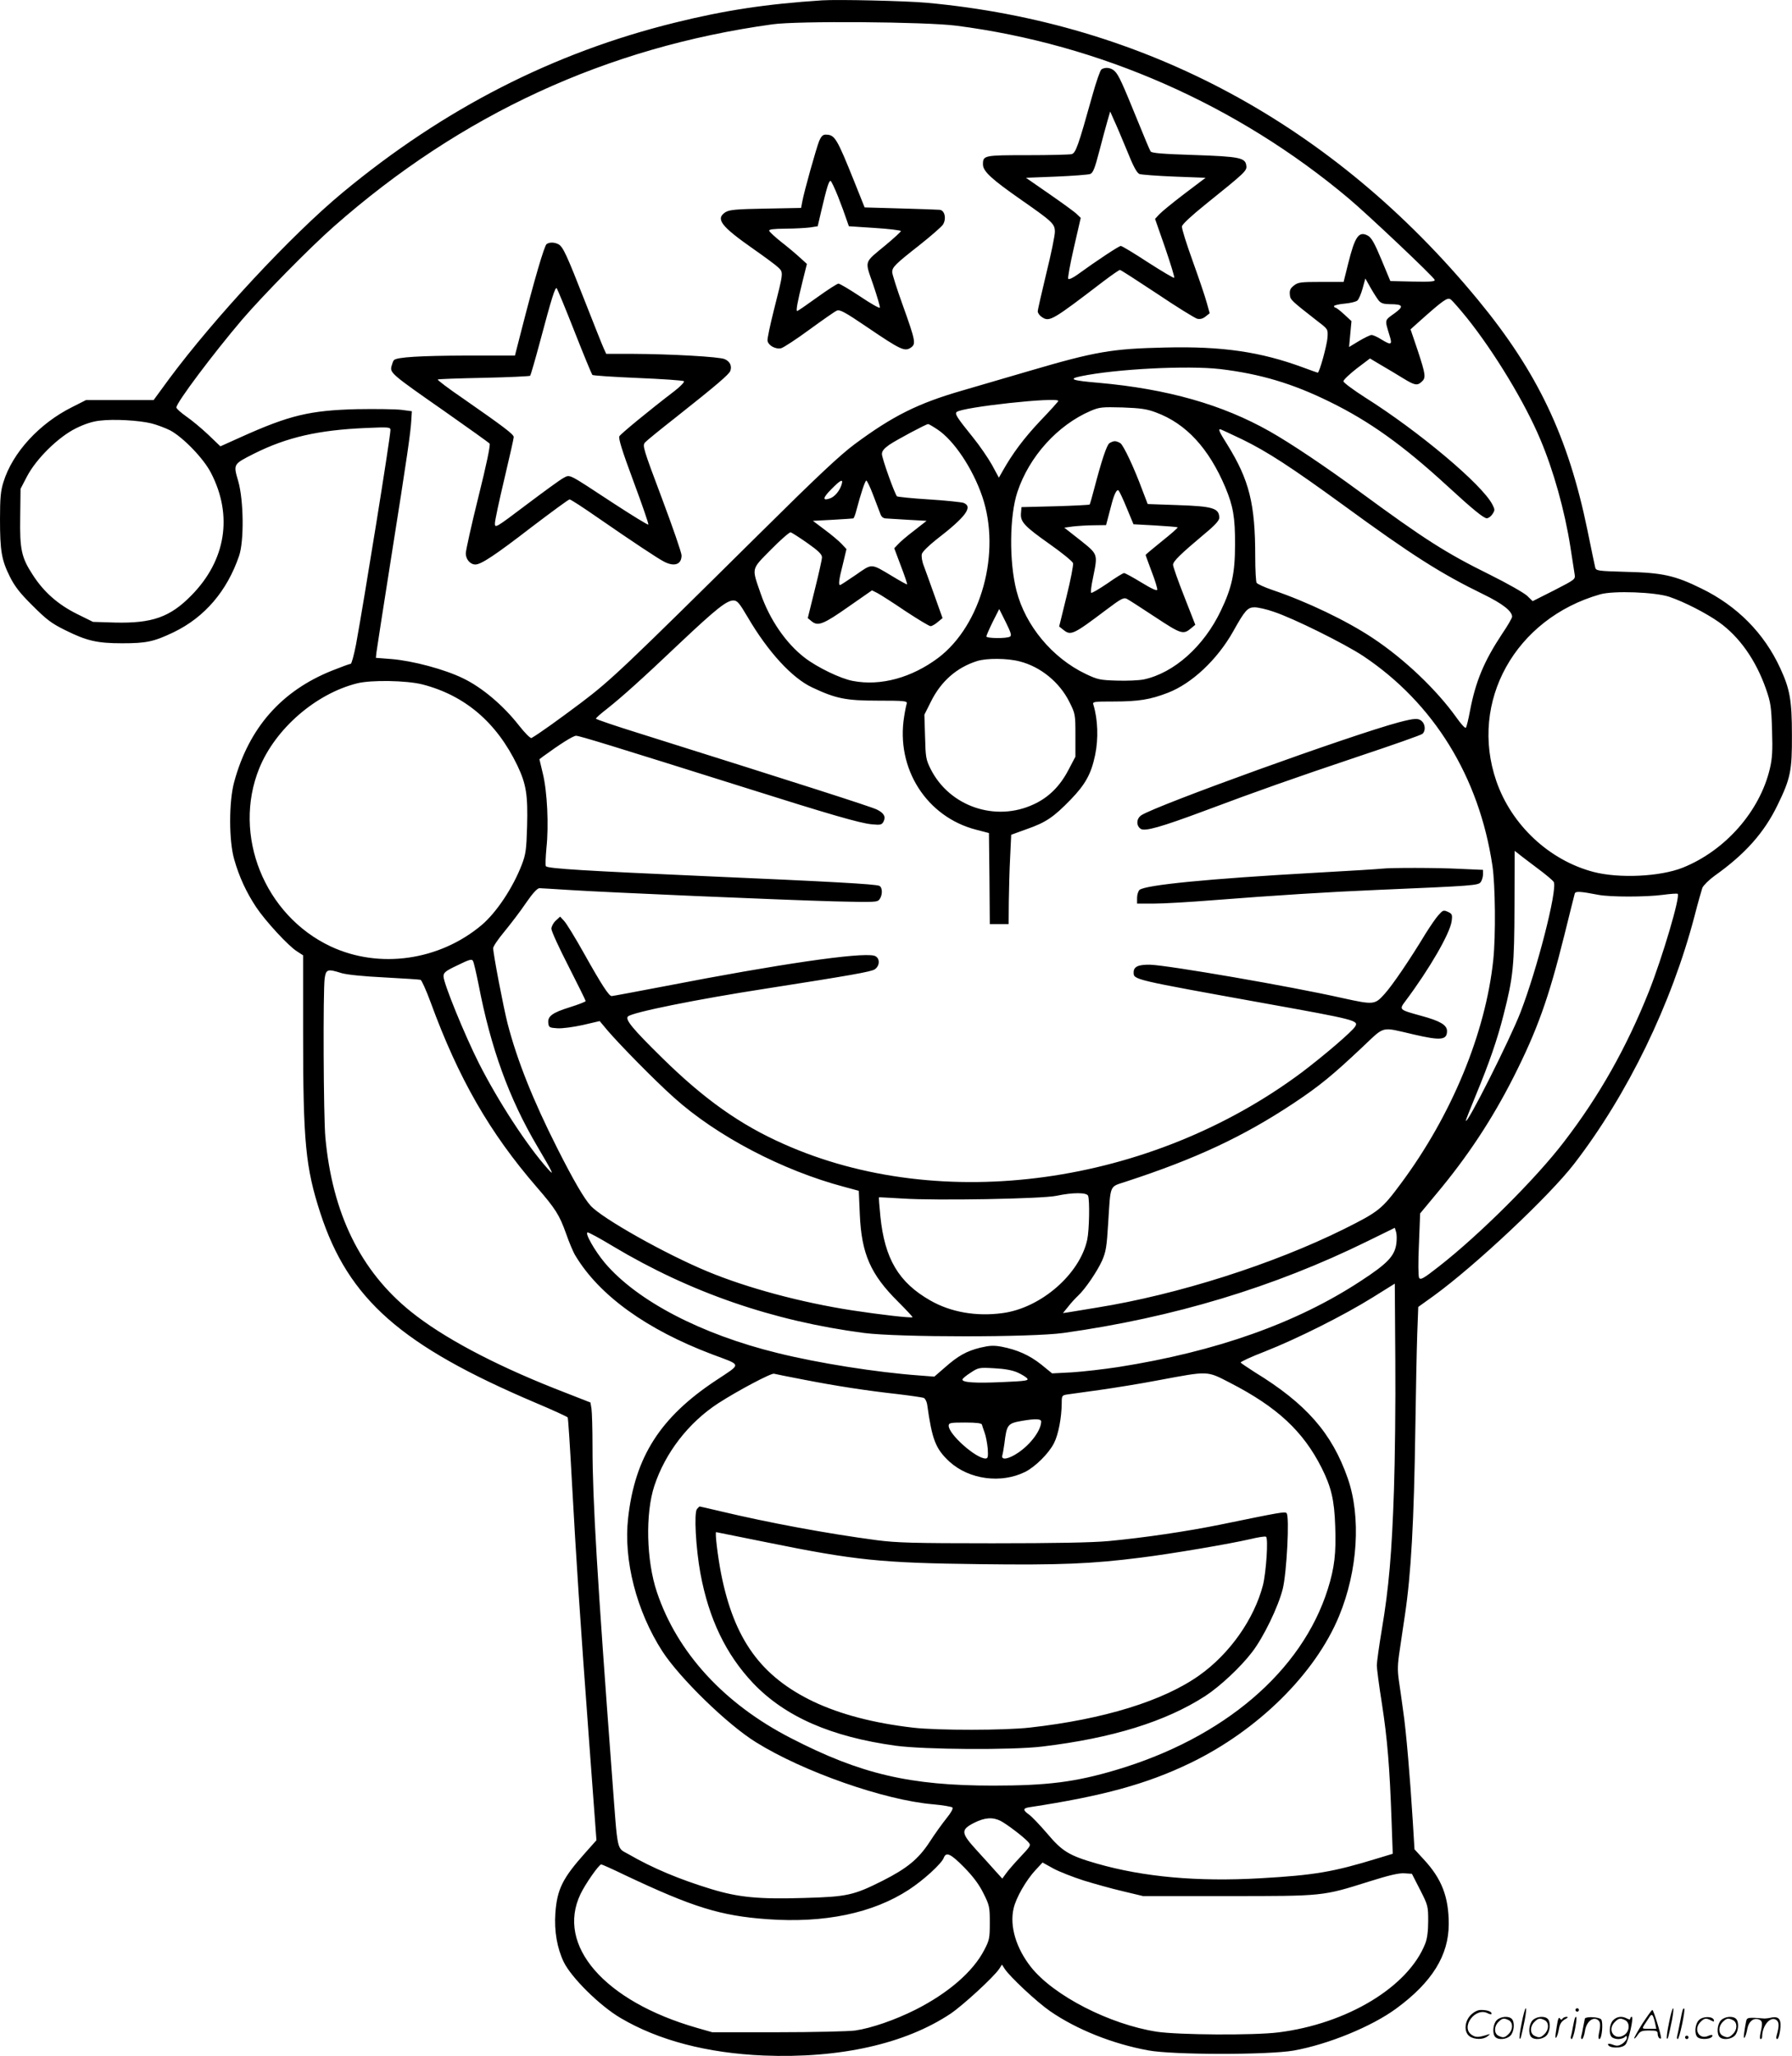 <svg version="1.0" xmlns="http://www.w3.org/2000/svg"
  viewBox="0 0 1046.447 1200.43"
 preserveAspectRatio="xMidYMid meet">
<g transform="translate(-0,1200.608) scale(0.1,-0.1)"
fill="#000000" stroke="none">
<path d="M4800 12004 c-323 -21 -568 -58 -858 -130 -711 -175 -1350 -502
-1942 -993 -299 -248 -749 -732 -1013 -1088 l-90 -123 -197 0 -198 0 -81 -41
c-192 -96 -348 -266 -401 -438 -16 -51 -20 -92 -20 -216 0 -185 9 -238 57
-335 29 -58 59 -97 133 -170 81 -81 109 -103 190 -143 126 -63 188 -77 333
-77 142 0 185 9 302 65 180 87 311 240 381 445 30 87 27 327 -5 437 -29 100
-30 98 92 160 192 96 375 138 653 150 136 6 144 5 144 -12 0 -41 -155 -1002
-201 -1252 -12 -62 -26 -113 -31 -113 -6 0 -55 -18 -110 -40 -294 -118 -484
-333 -570 -648 -32 -115 -32 -346 0 -455 29 -102 71 -192 128 -278 54 -81 190
-229 240 -259 l34 -22 0 -451 c0 -641 14 -787 101 -1055 164 -502 471 -773
1257 -1107 100 -42 184 -81 187 -85 3 -4 14 -176 25 -381 25 -453 46 -777 101
-1521 l42 -567 -65 -73 c-133 -149 -165 -213 -175 -354 -7 -104 10 -202 49
-284 45 -92 211 -256 332 -327 222 -131 506 -205 835 -219 445 -18 828 68
1093 245 72 49 250 212 283 261 l16 25 16 -25 c30 -46 188 -194 265 -247 155
-107 365 -191 573 -229 144 -27 702 -27 850 -1 201 36 455 140 598 245 210
154 307 311 307 494 0 158 -41 264 -145 376 l-55 60 -10 164 c-15 246 -39 531
-56 643 -7 55 -19 135 -25 177 -9 62 -8 97 5 180 8 57 22 148 30 203 36 241
53 541 61 1095 3 212 8 457 11 545 l6 160 92 66 c243 177 672 580 818 769 313
406 569 933 704 1450 19 74 40 147 45 162 6 14 38 46 71 70 179 127 290 252
368 413 76 156 85 200 84 410 0 203 -12 268 -68 389 -94 205 -253 365 -461
466 -154 76 -228 92 -438 97 -171 5 -177 6 -182 27 -3 11 -23 109 -45 216
-112 545 -291 923 -640 1346 -844 1024 -1947 1618 -3220 1734 -123 11 -518 20
-610 14z m785 -148 c837 -108 1639 -461 2290 -1008 112 -94 497 -458 503 -476
3 -10 -24 -12 -128 -10 l-131 3 -52 125 c-40 96 -58 128 -79 140 -53 29 -76
-4 -116 -166 l-26 -104 -131 0 c-120 0 -135 -2 -159 -21 -21 -16 -26 -28 -24
-52 3 -32 3 -32 164 -158 59 -45 59 -45 56 -94 -3 -44 -47 -205 -57 -205 -2 0
-41 14 -87 31 -247 91 -471 124 -803 116 -312 -7 -407 -23 -795 -137 -129 -38
-305 -89 -390 -114 -260 -75 -406 -148 -630 -314 -87 -65 -220 -190 -550 -517
-796 -788 -872 -860 -1045 -991 -136 -102 -246 -181 -291 -207 -6 -4 -39 29
-75 75 -91 116 -214 220 -324 273 -108 53 -295 103 -420 113 l-90 7 3 30 c2
17 41 269 87 560 93 587 113 726 117 800 l3 50 -60 8 c-33 4 -150 6 -260 4
-275 -7 -394 -35 -678 -163 l-120 -54 -71 68 c-39 37 -97 85 -129 107 -31 22
-57 45 -57 52 0 28 214 313 384 513 122 142 395 420 536 544 742 654 1591
1046 2560 1180 146 21 900 15 1075 -8z m2467 -1606 c13 -15 30 -20 65 -20 78
0 83 -13 24 -55 -57 -41 -55 -34 -27 -127 18 -56 11 -60 -49 -23 -22 14 -47
25 -56 25 -8 0 -41 -16 -73 -35 l-58 -35 7 76 7 75 -42 39 c-24 22 -47 40 -52
40 -4 0 -8 4 -8 9 0 4 27 11 60 14 34 3 68 11 76 18 8 6 22 38 31 71 l16 58
31 -55 c17 -30 39 -64 48 -75z m514 -100 c161 -201 340 -497 429 -710 77 -182
142 -415 175 -625 11 -71 22 -144 25 -161 5 -31 4 -31 -120 -95 l-125 -63 -32
31 c-18 17 -116 73 -217 123 -259 128 -381 206 -761 485 -200 147 -403 283
-525 352 -277 157 -598 248 -1000 284 -155 13 -180 22 -104 38 205 43 626 64
815 42 233 -28 422 -84 639 -191 231 -113 427 -253 684 -489 150 -138 215
-191 233 -191 10 0 25 11 33 24 15 22 15 27 0 56 -60 117 -429 427 -743 625
-70 45 -127 87 -127 95 0 8 35 41 77 74 l78 59 67 -40 c38 -22 95 -56 127 -76
67 -41 82 -44 108 -20 26 23 23 42 -23 182 l-42 124 40 36 c152 136 175 152
194 139 10 -7 53 -56 95 -108z m-2386 -485 c0 -3 -47 -56 -106 -117 -95 -101
-161 -189 -220 -294 l-21 -37 -40 74 c-23 41 -73 114 -112 162 -93 115 -106
136 -95 147 29 29 594 90 594 65z m570 -67 c176 -65 309 -209 406 -439 45
-108 57 -175 56 -334 0 -164 -18 -250 -83 -385 -99 -208 -273 -363 -449 -401
-29 -6 -100 -9 -159 -7 -97 3 -112 6 -181 39 -195 93 -352 282 -404 485 -44
170 -41 439 5 577 69 208 235 391 428 474 52 22 66 23 186 20 106 -4 142 -9
195 -29z m-5866 -64 c32 -8 82 -27 110 -41 76 -41 195 -164 238 -248 129 -249
87 -511 -114 -715 -125 -128 -230 -164 -446 -159 l-129 4 -95 47 c-110 55
-193 128 -257 228 -66 101 -76 148 -73 338 l2 164 37 71 c54 104 183 231 286
282 50 25 99 41 140 45 81 10 227 2 301 -16z m4591 -36 c96 -64 205 -227 261
-391 111 -326 -5 -751 -257 -942 -155 -116 -336 -166 -498 -135 -72 13 -208
79 -281 135 -110 84 -206 224 -258 375 -53 154 -57 138 60 257 56 57 108 102
115 101 7 -2 51 -30 98 -63 64 -45 85 -66 85 -83 0 -12 -19 -97 -42 -189 l-41
-166 23 -19 c37 -30 69 -17 217 87 l135 94 32 -16 c17 -9 91 -56 163 -105 73
-48 139 -88 147 -88 8 0 27 11 42 24 l28 23 -46 129 c-25 71 -54 150 -63 175
-11 27 -15 56 -12 70 4 14 40 49 84 84 174 134 217 193 159 215 -13 4 -104 14
-202 20 -99 6 -182 15 -186 18 -13 13 -88 222 -88 247 0 17 12 32 43 54 43 29
215 121 227 121 4 0 28 -14 55 -32z m1778 -57 c148 -72 290 -165 587 -381 408
-298 572 -402 822 -524 111 -54 168 -98 168 -131 0 -7 -26 -53 -59 -101 -105
-159 -154 -276 -187 -449 -9 -49 -20 -94 -24 -98 -4 -5 -28 21 -54 58 -117
164 -305 343 -489 465 -153 102 -385 213 -586 281 -47 16 -88 35 -93 42 -4 6
-8 75 -8 152 0 311 -35 448 -163 655 -45 71 -54 90 -42 90 3 0 61 -27 128 -59z
m-2338 -263 c-11 -37 -40 -72 -68 -82 -46 -16 -43 3 8 54 54 55 70 62 60 28z
m183 -60 c18 -46 36 -95 42 -110 6 -19 17 -28 32 -29 13 -1 71 -4 131 -8 l108
-6 -74 -58 c-41 -31 -83 -67 -94 -80 l-21 -22 39 -104 c22 -57 38 -105 36
-107 -1 -2 -41 20 -87 48 -127 76 -115 75 -213 7 -47 -32 -88 -59 -91 -59 -11
0 -7 32 16 122 l21 88 -29 31 c-16 17 -60 54 -98 82 l-69 52 114 6 c63 4 117
7 121 8 4 0 12 20 18 44 28 106 52 177 59 177 4 0 22 -37 39 -82z m4651 -597
c88 -30 214 -95 288 -147 121 -86 217 -223 276 -392 27 -78 31 -103 35 -240 4
-122 1 -166 -13 -225 -59 -249 -261 -478 -508 -577 -132 -53 -373 -64 -522
-25 -258 68 -478 273 -567 530 -160 464 110 950 607 1091 79 22 321 13 404
-15z m-5383 -118 c118 -202 259 -356 377 -411 138 -65 196 -77 384 -77 156 0
172 -2 168 -17 -3 -9 -10 -42 -15 -75 -50 -304 131 -588 422 -662 l73 -19 3
-266 2 -266 55 0 55 0 1 133 c1 72 4 190 8 261 l6 128 91 33 c112 39 157 70
257 173 85 88 119 149 142 259 20 95 16 210 -10 294 -6 18 0 19 117 19 146 0
215 11 318 51 140 54 288 193 381 358 69 124 85 141 125 141 20 0 70 -11 112
-26 113 -37 413 -186 522 -258 412 -275 677 -704 755 -1224 17 -112 20 -410 5
-551 -45 -427 -243 -907 -539 -1305 -111 -150 -130 -165 -330 -265 -417 -207
-973 -384 -1446 -460 -71 -12 -145 -24 -164 -27 l-34 -5 31 38 c16 21 42 49
57 63 42 39 112 142 141 206 22 51 27 81 35 214 15 236 6 214 102 246 411 134
688 264 982 459 150 100 225 161 404 330 131 123 102 116 296 71 159 -37 195
-33 195 20 0 35 -41 59 -148 88 -134 37 -133 36 -94 88 142 190 259 394 269
465 5 39 3 43 -22 55 -25 11 -29 10 -54 -18 -15 -16 -49 -66 -76 -109 -95
-157 -194 -302 -240 -353 -57 -63 -62 -64 -248 -23 -307 69 -1011 190 -1118
194 -71 2 -99 -11 -99 -44 0 -44 -11 -41 775 -183 517 -93 540 -99 519 -133
-18 -30 -182 -170 -310 -267 -884 -661 -2108 -831 -3029 -419 -253 112 -463
261 -708 502 -171 168 -218 224 -200 242 24 24 406 101 808 163 493 77 611 98
633 112 33 22 31 71 -4 80 -81 20 -556 -49 -1215 -177 -168 -32 -311 -59 -317
-59 -16 0 -59 66 -162 250 -51 91 -103 176 -116 189 l-23 25 -26 -24 c-14 -13
-25 -34 -25 -47 0 -14 45 -112 100 -219 55 -108 100 -199 100 -203 0 -4 -41
-20 -92 -36 -103 -32 -131 -53 -126 -93 3 -25 7 -27 53 -30 27 -2 94 7 148 19
l99 23 46 -55 c73 -85 277 -293 387 -391 250 -225 633 -426 995 -522 l85 -23
6 -139 c10 -229 63 -349 222 -507 49 -49 87 -90 86 -92 -7 -6 -190 15 -353 40
-298 46 -613 131 -842 226 -247 102 -618 311 -685 385 -38 42 -99 146 -194
334 -142 281 -235 514 -291 730 -24 94 -84 406 -84 440 0 10 29 53 65 96 36
44 93 118 126 167 39 57 67 87 79 87 10 0 85 -5 167 -10 208 -14 1258 -59
1557 -67 235 -6 250 -5 262 12 19 26 18 71 -2 79 -27 10 -272 24 -1009 56
-699 31 -923 44 -937 58 -4 4 -2 52 3 107 14 131 5 328 -21 434 l-20 84 21 16
c100 73 176 121 193 121 20 0 224 -63 990 -304 487 -154 669 -207 737 -213 50
-5 58 -3 68 15 15 29 4 50 -38 71 -31 16 -456 152 -1378 442 -145 45 -263 85
-263 89 0 4 28 29 63 56 85 67 207 176 429 387 211 199 271 246 310 247 23 0
34 -12 84 -97z m1532 -114 c-18 -12 -138 -11 -138 1 0 5 17 44 37 85 l38 75
38 -76 c30 -61 36 -79 25 -85z m57 -145 c122 -31 233 -122 290 -237 34 -68 35
-72 35 -194 l0 -125 -41 -78 c-49 -94 -115 -160 -202 -200 -223 -105 -492 -13
-602 205 -28 56 -30 69 -33 189 l-4 129 38 76 c59 119 150 199 269 237 56 18
179 17 250 -2z m-3489 -134 c249 -64 434 -222 555 -473 52 -110 62 -171 57
-357 -4 -137 -8 -163 -31 -223 -52 -135 -148 -279 -234 -352 -247 -208 -598
-258 -882 -125 -387 182 -575 650 -417 1040 94 231 329 435 571 496 83 21 289
17 381 -6z m6511 -1073 c50 -37 94 -74 97 -82 19 -52 -97 -506 -195 -760 -61
-158 -317 -666 -319 -632 0 5 27 72 59 150 76 183 125 324 161 467 57 222 63
287 64 637 l1 321 21 -16 c11 -10 61 -47 111 -85z m358 -156 c69 -13 275 -13
374 0 45 6 85 9 88 6 16 -16 -89 -370 -168 -570 -130 -326 -289 -609 -496
-878 -164 -215 -497 -546 -732 -729 -88 -69 -106 -79 -114 -65 -5 9 -6 91 -1
196 l7 180 93 112 c182 217 327 436 454 687 138 274 203 456 295 825 31 127
59 236 61 244 5 14 30 13 139 -8z m-6540 -525 c71 -369 177 -663 343 -944 92
-156 102 -177 62 -132 -122 136 -291 396 -404 619 -83 165 -206 466 -206 506
0 22 10 31 82 65 69 34 84 38 90 25 5 -8 19 -70 33 -139z m-800 68 c31 -9 126
-19 250 -25 110 -6 205 -12 211 -14 6 -2 33 -61 59 -132 163 -445 344 -760
619 -1078 111 -128 133 -164 171 -270 18 -52 43 -112 56 -132 140 -232 415
-430 798 -575 176 -66 174 -51 22 -152 -325 -215 -473 -446 -513 -803 -28
-246 49 -545 200 -779 102 -157 380 -428 547 -531 274 -171 749 -338 1033
-362 57 -5 109 -14 114 -19 5 -5 -8 -30 -35 -63 -24 -30 -69 -92 -99 -139 -65
-99 -131 -153 -273 -225 -171 -86 -209 -94 -459 -101 -265 -8 -382 3 -543 52
-184 56 -342 122 -480 202 -74 43 -64 -4 -98 447 -87 1161 -115 1622 -115
1935 0 102 -3 201 -6 221 l-6 36 -212 83 c-362 144 -652 299 -837 448 -294
237 -458 572 -499 1017 -11 120 -14 854 -4 929 8 53 17 56 99 30z m4359 -1300
c10 -27 7 -200 -5 -256 -43 -201 -270 -399 -494 -429 -153 -21 -303 5 -423 74
-184 105 -266 243 -291 491 -6 60 -10 110 -8 111 1 1 63 -3 137 -7 193 -13
818 -2 900 16 94 20 176 20 184 0z m1800 -280 c-10 -72 -52 -116 -207 -217
-374 -246 -845 -413 -1417 -503 -85 -13 -207 -27 -271 -31 l-115 -6 -64 52
c-68 54 -139 86 -232 104 -46 8 -69 7 -124 -6 -80 -20 -129 -47 -208 -117
l-60 -52 -90 7 c-247 18 -589 72 -826 131 -445 109 -819 304 -1007 525 -60 71
-121 179 -101 179 7 0 74 -36 148 -81 452 -270 933 -436 1465 -506 202 -26
978 -26 1165 0 643 90 1229 267 1776 536 l159 78 8 -26 c4 -14 4 -45 1 -67z
m-14 -1440 c-12 -364 -30 -572 -71 -814 -16 -96 -29 -190 -29 -208 0 -17 13
-119 30 -225 32 -207 45 -370 56 -678 l7 -197 -89 -27 c-258 -79 -367 -98
-684 -116 -366 -21 -681 7 -956 86 -160 46 -201 71 -287 173 -43 50 -91 101
-107 112 -38 27 -38 38 3 44 427 65 683 135 936 257 395 190 732 522 871 860
109 264 129 578 50 804 -92 263 -242 435 -543 619 -42 27 -79 52 -82 56 -3 4
61 34 142 65 188 74 461 211 628 315 l130 81 3 -448 c2 -246 -2 -588 -8 -759z
m-2200 689 c25 -11 51 -27 58 -35 11 -13 -6 -16 -147 -22 -157 -7 -231 -2
-231 15 0 5 21 23 48 40 45 30 50 31 137 26 60 -3 105 -11 135 -24z m-1250
-42 c189 -37 371 -65 552 -85 75 -9 143 -19 152 -22 8 -3 17 -20 20 -37 29
-208 49 -260 131 -336 115 -104 301 -129 442 -59 59 30 138 108 168 168 26 51
44 148 45 232 0 45 1 47 33 52 17 2 102 14 187 26 85 12 241 37 345 57 296 55
280 56 418 -15 276 -142 427 -283 535 -497 56 -112 74 -187 79 -340 6 -157 -4
-243 -43 -367 -151 -480 -607 -870 -1238 -1057 -236 -70 -398 -91 -717 -91
-485 0 -773 67 -1180 277 -390 200 -665 500 -783 853 -62 184 -68 459 -15 620
64 194 200 370 374 483 113 73 309 177 325 172 8 -2 85 -18 170 -34z m1390
-245 c0 -50 -60 -132 -134 -182 -56 -38 -101 -46 -93 -16 3 9 8 40 12 67 14
114 18 120 104 135 77 13 111 12 111 -4z m-346 -18 c2 -7 9 -29 16 -48 7 -19
15 -61 18 -92 3 -49 1 -58 -13 -58 -56 0 -215 141 -215 191 0 17 9 19 95 19
68 0 97 -4 99 -12z m109 -2314 c38 -20 134 -93 160 -122 19 -20 18 -22 -45
-89 -35 -37 -73 -81 -84 -97 l-21 -29 -39 43 c-21 24 -72 80 -112 124 -91 100
-93 118 -13 159 62 31 108 34 154 11z m-213 -271 c53 -54 88 -101 113 -152 35
-70 37 -79 37 -171 0 -90 -2 -102 -32 -159 -65 -127 -211 -253 -403 -350 -120
-60 -256 -107 -351 -121 -38 -5 -241 -10 -452 -10 l-383 0 -91 26 c-539 155
-822 481 -678 781 28 59 108 173 121 173 4 0 65 -27 135 -61 402 -190 560
-239 835 -259 334 -24 616 35 826 172 86 56 191 152 204 186 14 37 40 25 119
-55z m698 -77 c62 -19 165 -48 230 -63 l117 -28 495 0 c563 0 551 -1 825 85
114 36 173 50 205 48 l45 -3 48 -94 c46 -90 47 -96 47 -182 0 -59 -6 -103 -17
-131 -99 -253 -457 -469 -858 -519 -144 -18 -584 -15 -710 4 -276 43 -603 211
-735 378 -87 111 -125 239 -101 342 14 62 73 165 129 225 l40 43 63 -35 c35
-19 115 -50 177 -70z M6432 11601 c-7 -4 -31 -73 -53 -152 -83 -297 -97 -336
-121 -343 -13 -3 -129 -6 -258 -6 -255 0 -260 -1 -260 -54 0 -40 50 -86 225
-208 182 -127 195 -139 195 -186 0 -21 -22 -129 -50 -242 -27 -113 -50 -212
-50 -222 0 -10 11 -25 25 -34 44 -29 61 -18 358 209 49 37 92 67 97 67 5 0
102 -63 217 -139 114 -77 220 -142 234 -146 17 -4 33 0 49 13 l24 19 -17 61
c-9 34 -46 143 -82 243 -36 100 -65 191 -63 203 2 13 55 62 138 129 230 185
242 196 238 225 -5 47 -38 54 -306 63 -186 6 -247 11 -253 21 -5 7 -38 86 -74
175 -92 226 -112 270 -135 293 -21 21 -55 26 -78 11z m149 -474 c37 -93 58
-131 73 -137 12 -4 103 -11 203 -15 l183 -7 -123 -93 c-67 -51 -133 -105 -147
-120 l-25 -27 59 -169 c32 -94 56 -172 53 -175 -3 -3 -72 38 -153 90 -81 53
-152 96 -159 96 -11 0 -141 -86 -254 -168 -25 -18 -48 -29 -53 -24 -4 4 11 86
33 182 l40 174 -23 22 c-13 13 -85 65 -160 117 l-137 95 177 7 c97 4 186 11
198 15 17 7 27 32 53 132 18 68 39 148 48 178 l16 55 22 -50 c13 -27 47 -108
76 -178z M4784 11184 c-16 -39 -89 -298 -99 -355 l-7 -37 -208 -4 c-175 -3
-211 -7 -234 -21 -59 -39 -26 -82 164 -215 63 -44 128 -92 143 -106 33 -31 33
-26 -25 -255 -21 -84 -38 -163 -36 -174 4 -28 47 -52 80 -44 14 4 88 52 164
108 77 56 148 106 160 111 18 8 45 -6 179 -97 193 -131 217 -142 252 -120 33
22 31 36 -46 251 -34 94 -61 180 -61 191 0 29 18 47 157 156 67 53 130 108
139 121 22 34 11 85 -19 87 -12 1 -116 5 -230 8 l-208 6 -58 145 c-106 264
-116 280 -171 280 -15 0 -25 -11 -36 -36z m110 -326 c20 -51 42 -111 49 -133
l14 -40 152 -10 c83 -5 151 -14 152 -18 0 -4 -40 -41 -88 -81 -130 -108 -124
-87 -74 -232 23 -68 41 -129 39 -134 -2 -6 -54 24 -115 65 -62 41 -119 75
-127 75 -7 0 -63 -36 -124 -80 -61 -44 -113 -80 -117 -80 -8 0 2 54 32 175
l25 100 -44 40 c-24 22 -73 63 -108 90 -35 28 -65 56 -68 63 -3 9 21 12 95 13
54 0 118 4 143 7 l45 7 21 90 c32 136 44 175 54 175 4 0 24 -42 44 -92z M3192
10581 c-13 -8 -73 -213 -147 -503 l-38 -148 -281 0 c-271 -1 -410 -9 -426 -27
-4 -4 -10 -21 -14 -36 -9 -38 1 -47 308 -261 141 -99 260 -184 265 -190 6 -7
-19 -126 -65 -310 -41 -165 -74 -314 -74 -331 0 -35 26 -65 56 -65 33 0 114
53 329 219 116 88 215 161 221 161 7 0 79 -47 161 -104 210 -145 353 -240 390
-259 61 -32 103 -17 103 36 0 16 -52 166 -115 334 -111 295 -114 307 -98 326
10 11 90 76 178 145 235 186 314 253 320 273 10 29 -3 55 -33 68 -30 14 -313
30 -545 31 l-147 0 -15 33 c-8 17 -57 141 -109 273 -107 273 -128 319 -155
334 -24 12 -51 13 -69 1z m163 -511 c53 -135 100 -248 104 -253 4 -4 124 -12
267 -18 142 -6 263 -14 268 -19 4 -4 -20 -30 -55 -57 -149 -114 -313 -249
-322 -264 -7 -11 15 -83 82 -263 51 -137 90 -250 87 -253 -3 -3 -94 53 -203
124 -273 179 -252 169 -293 148 -18 -9 -115 -80 -216 -156 -180 -136 -184
-138 -184 -109 0 16 25 133 55 259 30 127 55 237 55 245 0 16 -60 61 -297 226
-84 57 -149 107 -147 110 3 3 124 7 269 10 145 3 267 9 271 12 3 4 30 96 59
205 66 248 87 315 96 306 4 -5 51 -118 104 -253z M6478 9418 c-16 -13 -45
-100 -89 -268 -12 -47 -24 -87 -26 -90 -2 -2 -92 -7 -201 -10 l-197 -5 -3 -36
c-4 -50 19 -75 169 -181 71 -50 131 -99 135 -110 3 -11 -14 -98 -38 -195 l-43
-175 24 -19 c44 -36 58 -29 253 118 86 65 101 72 119 62 12 -6 86 -54 165
-106 153 -101 164 -104 211 -64 l23 19 -65 166 c-36 91 -65 174 -65 184 0 21
44 63 183 180 62 51 87 79 87 95 -1 56 -36 67 -247 74 l-171 6 -33 86 c-47
127 -107 254 -126 269 -9 6 -24 12 -33 12 -9 0 -23 -6 -32 -12z m102 -379 l39
-94 127 -7 c69 -4 128 -9 131 -11 2 -3 -39 -39 -92 -81 -52 -42 -95 -78 -95
-80 0 -3 16 -46 35 -97 20 -51 34 -99 33 -106 -2 -9 -32 5 -93 42 -49 30 -95
55 -101 55 -6 0 -50 -27 -98 -61 -49 -33 -91 -58 -94 -54 -4 3 1 43 11 89 28
139 30 134 -75 218 l-93 73 50 7 c28 3 82 7 122 7 l72 1 10 38 c5 20 15 57 21
80 16 63 32 94 42 84 5 -5 27 -51 48 -103z M8170 7789 c-278 -74 -1416 -485
-1505 -543 -30 -20 -31 -62 -3 -80 25 -15 118 11 370 105 315 118 513 188 906
320 195 65 360 123 368 130 19 15 18 54 -2 73 -20 20 -42 19 -134 -5z M8070
6934 c-14 -2 -189 -13 -390 -24 -626 -35 -990 -71 -1026 -100 -7 -7 -14 -28
-14 -46 l0 -34 98 0 c55 0 211 9 348 20 358 28 672 48 959 60 563 24 588 26
602 46 7 10 13 30 13 44 l0 27 -137 6 c-135 7 -405 7 -453 1z M4070 3195 c-18
-22 -7 -227 20 -375 49 -266 149 -474 308 -642 187 -196 455 -313 832 -365
168 -23 681 -26 855 -5 411 49 722 146 953 295 86 56 208 170 274 257 67 87
153 265 179 370 23 95 40 423 22 441 -10 10 -36 5 -382 -66 -200 -41 -454 -78
-656 -97 -95 -9 -315 -13 -680 -13 -464 0 -559 3 -675 18 -294 39 -631 102
-909 168 -68 16 -124 29 -126 29 -1 0 -8 -7 -15 -15z m405 -194 c521 -106 669
-121 1247 -128 471 -6 653 2 938 38 185 23 524 81 640 108 46 11 88 18 93 14
14 -9 1 -206 -18 -283 -52 -198 -193 -399 -370 -525 -210 -150 -560 -258 -990
-306 -145 -17 -541 -17 -680 -1 -234 27 -427 78 -584 152 -307 147 -464 363
-540 747 -19 97 -37 243 -29 243 2 0 134 -27 293 -59z M8886 194 c-10 -47 -15
-88 -12 -91 5 -6 9 7 30 110 7 37 10 67 6 67 -4 0 -15 -39 -24 -86z M9200 270
c0 -5 5 -10 10 -10 6 0 10 5 10 10 0 6 -4 10 -10 10 -5 0 -10 -4 -10 -10z
M9746 194 c-10 -47 -15 -88 -12 -91 5 -6 9 7 30 110 7 37 10 67 6 67 -4 0 -15
-39 -24 -86z M9826 269 c-3 -8 -10 -41 -16 -74 -6 -33 -14 -68 -16 -77 -3 -10
-1 -18 3 -18 10 0 46 171 38 178 -2 3 -7 -1 -9 -9z M8589 241 c-38 -38 -41
-101 -7 -125 29 -20 79 -20 104 0 18 14 18 15 1 10 -53 -17 -69 -17 -92 -2
-69 45 21 166 94 126 12 -6 21 -7 21 -1 0 12 -25 21 -62 21 -19 0 -39 -10 -59
-29z M9590 189 c-28 -45 -49 -83 -47 -85 2 -3 12 7 21 21 14 21 24 25 66 25
43 0 50 -3 50 -19 0 -11 5 -23 10 -26 6 -3 10 -3 10 1 0 20 -44 164 -51 164
-4 0 -30 -37 -59 -81z m75 4 l7 -33 -42 0 c-42 0 -42 0 -28 23 8 12 21 32 29
44 15 25 22 18 34 -34z M8740 210 c-22 -22 -27 -79 -8 -98 19 -19 66 -14 88 8
22 22 27 79 8 98 -19 19 -66 14 -88 -8z m71 0 c25 -14 25 -54 -1 -80 -23 -23
-33 -24 -61 -10 -25 14 -25 54 1 80 23 23 33 24 61 10z M8950 210 c-22 -22
-27 -79 -8 -98 19 -19 66 -14 88 8 22 22 27 79 8 98 -19 19 -66 14 -88 -8z
m71 0 c25 -14 25 -54 -1 -80 -23 -23 -33 -24 -61 -10 -25 14 -25 54 1 80 23
23 33 24 61 10z M9096 204 c-3 -16 -8 -47 -11 -69 -8 -51 10 -26 19 27 5 27
15 42 34 53 18 10 22 14 10 15 -9 0 -20 -5 -24 -11 -5 -8 -9 -8 -14 1 -5 8
-10 3 -14 -16z M9197 223 c-2 -4 -7 -26 -11 -48 -4 -22 -9 -48 -12 -57 -3 -10
-1 -18 4 -18 4 0 14 28 20 62 11 58 10 81 -1 61z M9255 220 c-1 -3 -5 -23 -9
-45 -4 -22 -9 -48 -12 -57 -3 -10 -1 -18 4 -18 5 0 13 20 17 45 7 53 44 87 74
68 17 -11 19 -28 8 -80 -4 -18 -3 -33 2 -33 16 0 24 99 11 115 -12 14 -87 18
-95 5z M9420 210 c-22 -22 -27 -79 -8 -98 7 -7 24 -12 38 -12 14 0 31 5 38 12
9 9 12 8 12 -5 0 -9 -12 -24 -26 -34 -21 -13 -32 -15 -55 -6 -16 6 -29 8 -29
3 0 -24 81 -27 102 -2 18 19 50 162 37 162 -5 0 -9 -5 -9 -10 0 -7 -6 -7 -19
0 -30 16 -59 12 -81 -10z m71 0 c29 -16 25 -65 -6 -86 -56 -37 -103 28 -55 76
23 23 33 24 61 10z M9921 211 c-23 -23 -28 -80 -9 -99 19 -19 88 -13 88 9 0 5
-11 4 -24 -2 -54 -25 -89 38 -46 81 23 23 33 24 62 9 16 -9 19 -8 16 3 -8 22
-64 22 -87 -1z M10050 210 c-22 -22 -27 -79 -8 -98 19 -19 66 -14 88 8 22 22
27 79 8 98 -19 19 -66 14 -88 -8z m71 0 c25 -14 25 -54 -1 -80 -23 -23 -33
-24 -61 -10 -25 14 -25 54 1 80 23 23 33 24 61 10z M10196 201 c-3 -14 -8 -44
-11 -66 -8 -51 10 -26 19 27 8 41 35 63 66 53 22 -7 24 -21 11 -77 -5 -22 -5
-38 0 -38 5 0 9 6 9 13 0 68 51 125 85 97 15 -13 15 -35 -1 -92 -3 -10 -1 -18
4 -18 6 0 13 23 17 50 9 63 -5 84 -49 76 -17 -4 -35 -6 -41 -6 -101 8 -104 7
-109 -19z M9840 110 c0 -5 5 -10 10 -10 6 0 10 5 10 10 0 6 -4 10 -10 10 -5 0
-10 -4 -10 -10z"/>
</g>
</svg>
